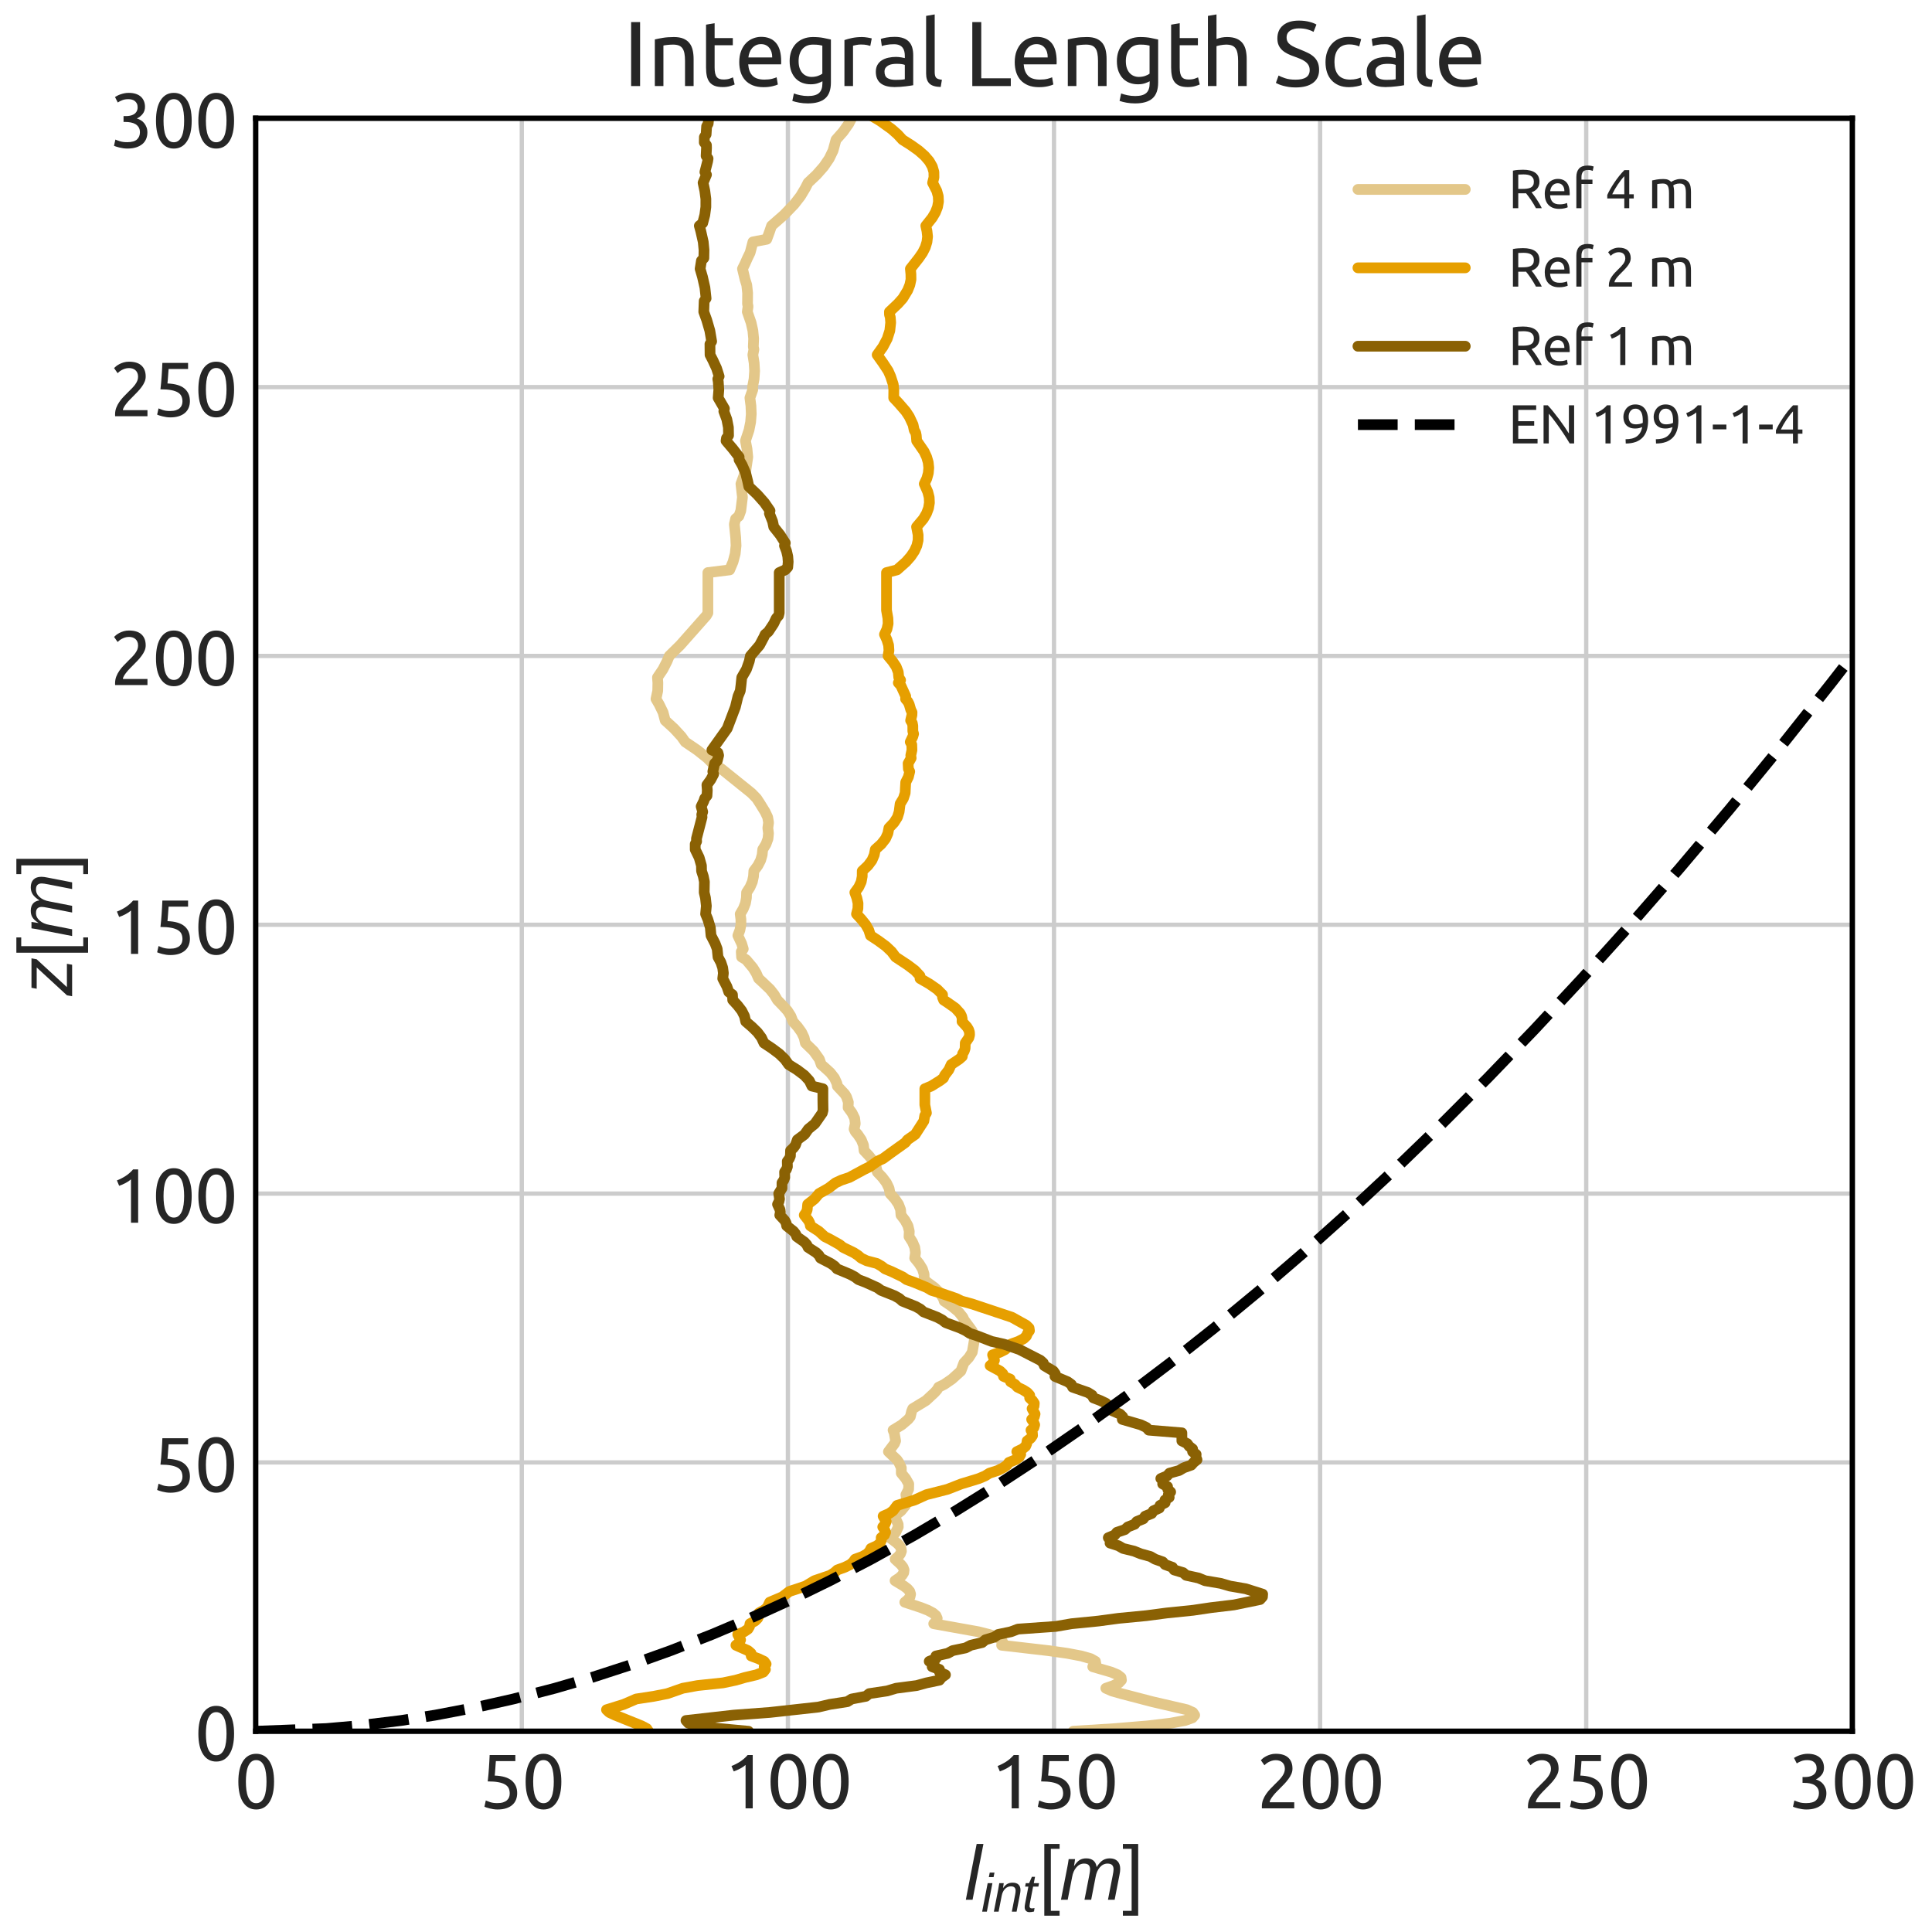 <?xml version="1.0" encoding="utf-8" standalone="no"?>
<!DOCTYPE svg PUBLIC "-//W3C//DTD SVG 1.1//EN"
  "http://www.w3.org/Graphics/SVG/1.1/DTD/svg11.dtd">
<svg xmlns:xlink="http://www.w3.org/1999/xlink" width="360pt" height="360pt" viewBox="0 0 360 360" xmlns="http://www.w3.org/2000/svg" version="1.1">
 <defs>
  <style type="text/css">*{stroke-linejoin: round; stroke-linecap: butt}</style>
 </defs>
 <g id="figure_1">
  <g id="patch_1">
   <path d="M 0 360 
L 360 360 
L 360 0 
L 0 0 
z
" style="fill: #ffffff"/>
  </g>
  <g id="axes_1">
   <g id="patch_2">
    <path d="M 47.644 322.594 
L 345.154 322.594 
L 345.154 22.036 
L 47.644 22.036 
z
" style="fill: #ffffff"/>
   </g>
   <g id="matplotlib.axis_1">
    <g id="xtick_1">
     <g id="line2d_1">
      <path d="M 47.644 322.594 
L 47.644 22.036 
" clip-path="url(#pbff83f469e)" style="fill: none; stroke: #cccccc; stroke-width: 0.8; stroke-linecap: round"/>
     </g>
     <g id="line2d_2"/>
     <g id="text_1">
      <!-- 0 -->
      <g style="fill: #262626" transform="translate(43.696 336.957) scale(0.14 -0.14)">
       <defs>
        <path id="Ubuntu-30" d="M 320 2221 
Q 320 3334 713 3936 
Q 1107 4538 1805 4538 
Q 2502 4538 2896 3936 
Q 3290 3334 3290 2221 
Q 3290 1107 2896 505 
Q 2502 -96 1805 -96 
Q 1107 -96 713 505 
Q 320 1107 320 2221 
z
M 2662 2221 
Q 2662 2586 2620 2912 
Q 2579 3238 2480 3481 
Q 2381 3725 2214 3869 
Q 2048 4013 1805 4013 
Q 1562 4013 1395 3869 
Q 1229 3725 1129 3481 
Q 1030 3238 988 2912 
Q 947 2586 947 2221 
Q 947 1856 988 1529 
Q 1030 1203 1129 960 
Q 1229 717 1395 573 
Q 1562 429 1805 429 
Q 2048 429 2214 573 
Q 2381 717 2480 960 
Q 2579 1203 2620 1529 
Q 2662 1856 2662 2221 
z
" transform="scale(0.016)"/>
       </defs>
       <use xlink:href="#Ubuntu-30"/>
      </g>
     </g>
    </g>
    <g id="xtick_2">
     <g id="line2d_3">
      <path d="M 97.229 322.594 
L 97.229 22.036 
" clip-path="url(#pbff83f469e)" style="fill: none; stroke: #cccccc; stroke-width: 0.8; stroke-linecap: round"/>
     </g>
     <g id="line2d_4"/>
     <g id="text_2">
      <!-- 50 -->
      <g style="fill: #262626" transform="translate(89.332 336.957) scale(0.14 -0.14)">
       <defs>
        <path id="Ubuntu-35" d="M 1274 2726 
Q 2240 2688 2691 2304 
Q 3142 1920 3142 1261 
Q 3142 966 3043 716 
Q 2944 467 2742 288 
Q 2541 109 2233 6 
Q 1926 -96 1504 -96 
Q 1338 -96 1165 -70 
Q 992 -45 845 -6 
Q 698 32 582 70 
Q 467 109 416 134 
L 531 653 
Q 640 602 886 518 
Q 1133 435 1491 435 
Q 1779 435 1974 499 
Q 2170 563 2291 672 
Q 2413 781 2467 925 
Q 2522 1069 2522 1229 
Q 2522 1472 2438 1661 
Q 2355 1850 2144 1978 
Q 1933 2106 1581 2173 
Q 1229 2240 691 2240 
Q 730 2554 752 2829 
Q 774 3104 793 3366 
Q 813 3629 825 3888 
Q 838 4147 851 4435 
L 2989 4435 
L 2989 3930 
L 1370 3930 
Q 1363 3834 1350 3670 
Q 1338 3507 1325 3331 
Q 1312 3155 1299 2988 
Q 1286 2822 1274 2726 
z
" transform="scale(0.016)"/>
       </defs>
       <use xlink:href="#Ubuntu-35"/>
       <use xlink:href="#Ubuntu-30" transform="translate(56.4 0)"/>
      </g>
     </g>
    </g>
    <g id="xtick_3">
     <g id="line2d_5">
      <path d="M 146.814 322.594 
L 146.814 22.036 
" clip-path="url(#pbff83f469e)" style="fill: none; stroke: #cccccc; stroke-width: 0.8; stroke-linecap: round"/>
     </g>
     <g id="line2d_6"/>
     <g id="text_3">
      <!-- 100 -->
      <g style="fill: #262626" transform="translate(134.969 336.957) scale(0.14 -0.14)">
       <defs>
        <path id="Ubuntu-31" d="M 595 3520 
Q 960 3661 1305 3881 
Q 1651 4102 1939 4435 
L 2362 4435 
L 2362 0 
L 1766 0 
L 1766 3610 
Q 1690 3539 1578 3462 
Q 1466 3386 1334 3315 
Q 1203 3245 1059 3181 
Q 915 3117 781 3072 
L 595 3520 
z
" transform="scale(0.016)"/>
       </defs>
       <use xlink:href="#Ubuntu-31"/>
       <use xlink:href="#Ubuntu-30" transform="translate(56.4 0)"/>
       <use xlink:href="#Ubuntu-30" transform="translate(112.8 0)"/>
      </g>
     </g>
    </g>
    <g id="xtick_4">
     <g id="line2d_7">
      <path d="M 196.399 322.594 
L 196.399 22.036 
" clip-path="url(#pbff83f469e)" style="fill: none; stroke: #cccccc; stroke-width: 0.8; stroke-linecap: round"/>
     </g>
     <g id="line2d_8"/>
     <g id="text_4">
      <!-- 150 -->
      <g style="fill: #262626" transform="translate(184.554 336.957) scale(0.14 -0.14)">
       <use xlink:href="#Ubuntu-31"/>
       <use xlink:href="#Ubuntu-35" transform="translate(56.4 0)"/>
       <use xlink:href="#Ubuntu-30" transform="translate(112.8 0)"/>
      </g>
     </g>
    </g>
    <g id="xtick_5">
     <g id="line2d_9">
      <path d="M 245.984 322.594 
L 245.984 22.036 
" clip-path="url(#pbff83f469e)" style="fill: none; stroke: #cccccc; stroke-width: 0.8; stroke-linecap: round"/>
     </g>
     <g id="line2d_10"/>
     <g id="text_5">
      <!-- 200 -->
      <g style="fill: #262626" transform="translate(234.139 336.957) scale(0.14 -0.14)">
       <defs>
        <path id="Ubuntu-32" d="M 2989 3302 
Q 2989 3072 2896 2857 
Q 2803 2643 2649 2435 
Q 2496 2227 2304 2025 
Q 2112 1824 1920 1632 
Q 1811 1523 1667 1376 
Q 1523 1229 1395 1069 
Q 1267 909 1180 761 
Q 1094 614 1094 506 
L 3136 506 
L 3136 0 
L 448 0 
Q 442 38 442 76 
Q 442 115 442 147 
Q 442 448 541 707 
Q 640 966 800 1196 
Q 960 1427 1158 1632 
Q 1357 1837 1549 2029 
Q 1709 2182 1853 2332 
Q 1997 2483 2109 2633 
Q 2221 2784 2288 2944 
Q 2355 3104 2355 3283 
Q 2355 3475 2294 3609 
Q 2234 3744 2131 3833 
Q 2029 3923 1891 3964 
Q 1754 4006 1600 4006 
Q 1414 4006 1260 3955 
Q 1107 3904 985 3837 
Q 864 3770 781 3696 
Q 698 3622 653 3584 
L 358 4006 
Q 416 4070 531 4163 
Q 646 4256 806 4339 
Q 966 4422 1164 4480 
Q 1363 4538 1594 4538 
Q 2291 4538 2640 4214 
Q 2989 3891 2989 3302 
z
" transform="scale(0.016)"/>
       </defs>
       <use xlink:href="#Ubuntu-32"/>
       <use xlink:href="#Ubuntu-30" transform="translate(56.4 0)"/>
       <use xlink:href="#Ubuntu-30" transform="translate(112.8 0)"/>
      </g>
     </g>
    </g>
    <g id="xtick_6">
     <g id="line2d_11">
      <path d="M 295.569 322.594 
L 295.569 22.036 
" clip-path="url(#pbff83f469e)" style="fill: none; stroke: #cccccc; stroke-width: 0.8; stroke-linecap: round"/>
     </g>
     <g id="line2d_12"/>
     <g id="text_6">
      <!-- 250 -->
      <g style="fill: #262626" transform="translate(283.724 336.957) scale(0.14 -0.14)">
       <use xlink:href="#Ubuntu-32"/>
       <use xlink:href="#Ubuntu-35" transform="translate(56.4 0)"/>
       <use xlink:href="#Ubuntu-30" transform="translate(112.8 0)"/>
      </g>
     </g>
    </g>
    <g id="xtick_7">
     <g id="line2d_13">
      <path d="M 345.154 322.594 
L 345.154 22.036 
" clip-path="url(#pbff83f469e)" style="fill: none; stroke: #cccccc; stroke-width: 0.8; stroke-linecap: round"/>
     </g>
     <g id="line2d_14"/>
     <g id="text_7">
      <!-- 300 -->
      <g style="fill: #262626" transform="translate(333.309 336.957) scale(0.14 -0.14)">
       <defs>
        <path id="Ubuntu-33" d="M 1446 435 
Q 2016 435 2262 659 
Q 2509 883 2509 1261 
Q 2509 1504 2406 1670 
Q 2304 1837 2137 1936 
Q 1971 2035 1750 2076 
Q 1530 2118 1299 2118 
L 1146 2118 
L 1146 2605 
L 1357 2605 
Q 1517 2605 1686 2637 
Q 1856 2669 1997 2752 
Q 2138 2835 2227 2979 
Q 2317 3123 2317 3341 
Q 2317 3520 2253 3648 
Q 2189 3776 2083 3859 
Q 1978 3942 1840 3977 
Q 1702 4013 1549 4013 
Q 1242 4013 1027 3923 
Q 813 3834 666 3738 
L 435 4192 
Q 512 4243 630 4304 
Q 749 4365 896 4416 
Q 1043 4467 1212 4502 
Q 1382 4538 1568 4538 
Q 1920 4538 2176 4451 
Q 2432 4365 2598 4208 
Q 2765 4051 2848 3836 
Q 2931 3622 2931 3373 
Q 2931 3027 2732 2780 
Q 2534 2534 2253 2406 
Q 2426 2355 2586 2259 
Q 2746 2163 2864 2016 
Q 2982 1869 3056 1677 
Q 3130 1485 3130 1248 
Q 3130 960 3030 713 
Q 2931 467 2723 288 
Q 2515 109 2201 6 
Q 1888 -96 1459 -96 
Q 1293 -96 1117 -70 
Q 941 -45 787 -6 
Q 634 32 518 70 
Q 403 109 352 134 
L 467 653 
Q 576 602 829 518 
Q 1082 435 1446 435 
z
" transform="scale(0.016)"/>
       </defs>
       <use xlink:href="#Ubuntu-33"/>
       <use xlink:href="#Ubuntu-30" transform="translate(56.4 0)"/>
       <use xlink:href="#Ubuntu-30" transform="translate(112.8 0)"/>
      </g>
     </g>
    </g>
    <g id="text_8">
     <!-- $ l_{int} [m]$ -->
     <g style="fill: #262626" transform="translate(179.739 354.06) scale(0.14 -0.14)">
      <defs>
       <path id="LiberationSans-Italic-6c" d="M 103 0 
L 1003 4638 
L 1566 4638 
L 663 0 
L 103 0 
z
" transform="scale(0.016)"/>
       <path id="LiberationSans-Italic-69" d="M 897 4100 
L 1003 4638 
L 1566 4638 
L 1459 4100 
L 897 4100 
z
M 103 0 
L 759 3381 
L 1322 3381 
L 663 0 
L 103 0 
z
" transform="scale(0.016)"/>
       <path id="LiberationSans-Italic-6e" d="M 2241 0 
L 2634 2016 
Q 2691 2291 2691 2484 
Q 2691 3006 2131 3006 
Q 1738 3006 1438 2706 
Q 1138 2406 1038 1894 
L 669 0 
L 106 0 
L 625 2659 
Q 688 2956 747 3381 
L 1278 3381 
Q 1278 3347 1245 3139 
Q 1213 2931 1191 2803 
L 1200 2803 
Q 1459 3163 1720 3302 
Q 1981 3441 2341 3441 
Q 2803 3441 3036 3212 
Q 3269 2984 3269 2553 
Q 3269 2353 3203 2041 
L 2806 0 
L 2241 0 
z
" transform="scale(0.016)"/>
       <path id="LiberationSans-Italic-74" d="M 859 -63 
Q 594 -63 442 96 
Q 291 256 291 519 
Q 291 691 338 925 
L 731 2972 
L 341 2972 
L 422 3381 
L 819 3381 
L 1147 4138 
L 1522 4138 
L 1375 3381 
L 2000 3381 
L 1919 2972 
L 1294 2972 
L 903 956 
Q 866 769 866 659 
Q 866 384 1147 384 
Q 1278 384 1459 428 
L 1400 13 
Q 1091 -63 859 -63 
z
" transform="scale(0.016)"/>
       <path id="LiberationSans-5b" d="M 456 -1328 
L 456 4638 
L 1728 4638 
L 1728 4234 
L 1000 4234 
L 1000 -925 
L 1728 -925 
L 1728 -1328 
L 456 -1328 
z
" transform="scale(0.016)"/>
       <path id="LiberationSans-Italic-6d" d="M 2063 0 
L 2450 1981 
Q 2528 2372 2528 2525 
Q 2528 2759 2409 2882 
Q 2291 3006 2022 3006 
Q 1659 3006 1389 2697 
Q 1119 2388 1034 1888 
L 666 0 
L 106 0 
L 625 2659 
Q 688 2956 747 3381 
L 1278 3381 
Q 1278 3347 1245 3139 
Q 1213 2931 1191 2803 
L 1200 2803 
Q 1428 3159 1658 3300 
Q 1888 3441 2206 3441 
Q 2584 3441 2806 3255 
Q 3028 3069 3072 2716 
Q 3331 3122 3582 3281 
Q 3834 3441 4159 3441 
Q 4581 3441 4807 3212 
Q 5034 2984 5034 2553 
Q 5034 2353 4969 2041 
L 4572 0 
L 4016 0 
L 4403 1981 
Q 4481 2372 4481 2525 
Q 4481 2759 4362 2882 
Q 4244 3006 3975 3006 
Q 3613 3006 3344 2701 
Q 3075 2397 2988 1897 
L 2619 0 
L 2063 0 
z
" transform="scale(0.016)"/>
       <path id="LiberationSans-5d" d="M 50 -1328 
L 50 -925 
L 778 -925 
L 778 4234 
L 50 4234 
L 50 4638 
L 1322 4638 
L 1322 -1328 
L 50 -1328 
z
" transform="scale(0.016)"/>
      </defs>
      <use xlink:href="#LiberationSans-Italic-6c" transform="translate(0 0.531)"/>
      <use xlink:href="#LiberationSans-Italic-69" transform="translate(22.217 -15.317) scale(0.7)"/>
      <use xlink:href="#LiberationSans-Italic-6e" transform="translate(37.769 -15.317) scale(0.7)"/>
      <use xlink:href="#LiberationSans-Italic-74" transform="translate(76.699 -15.317) scale(0.7)"/>
      <use xlink:href="#LiberationSans-5b" transform="translate(98.789 0.531)"/>
      <use xlink:href="#LiberationSans-Italic-6d" transform="translate(126.572 0.531)"/>
      <use xlink:href="#LiberationSans-5d" transform="translate(209.873 0.531)"/>
     </g>
    </g>
   </g>
   <g id="matplotlib.axis_2">
    <g id="ytick_1">
     <g id="line2d_15">
      <path d="M 47.644 322.594 
L 345.154 322.594 
" clip-path="url(#pbff83f469e)" style="fill: none; stroke: #cccccc; stroke-width: 0.8; stroke-linecap: round"/>
     </g>
     <g id="line2d_16"/>
     <g id="text_9">
      <!-- 0 -->
      <g style="fill: #262626" transform="translate(36.247 328.025) scale(0.14 -0.14)">
       <use xlink:href="#Ubuntu-30"/>
      </g>
     </g>
    </g>
    <g id="ytick_2">
     <g id="line2d_17">
      <path d="M 47.644 272.501 
L 345.154 272.501 
" clip-path="url(#pbff83f469e)" style="fill: none; stroke: #cccccc; stroke-width: 0.8; stroke-linecap: round"/>
     </g>
     <g id="line2d_18"/>
     <g id="text_10">
      <!-- 50 -->
      <g style="fill: #262626" transform="translate(28.35 277.932) scale(0.14 -0.14)">
       <use xlink:href="#Ubuntu-35"/>
       <use xlink:href="#Ubuntu-30" transform="translate(56.4 0)"/>
      </g>
     </g>
    </g>
    <g id="ytick_3">
     <g id="line2d_19">
      <path d="M 47.644 222.408 
L 345.154 222.408 
" clip-path="url(#pbff83f469e)" style="fill: none; stroke: #cccccc; stroke-width: 0.8; stroke-linecap: round"/>
     </g>
     <g id="line2d_20"/>
     <g id="text_11">
      <!-- 100 -->
      <g style="fill: #262626" transform="translate(20.453 227.839) scale(0.14 -0.14)">
       <use xlink:href="#Ubuntu-31"/>
       <use xlink:href="#Ubuntu-30" transform="translate(56.4 0)"/>
       <use xlink:href="#Ubuntu-30" transform="translate(112.8 0)"/>
      </g>
     </g>
    </g>
    <g id="ytick_4">
     <g id="line2d_21">
      <path d="M 47.644 172.315 
L 345.154 172.315 
" clip-path="url(#pbff83f469e)" style="fill: none; stroke: #cccccc; stroke-width: 0.8; stroke-linecap: round"/>
     </g>
     <g id="line2d_22"/>
     <g id="text_12">
      <!-- 150 -->
      <g style="fill: #262626" transform="translate(20.453 177.746) scale(0.14 -0.14)">
       <use xlink:href="#Ubuntu-31"/>
       <use xlink:href="#Ubuntu-35" transform="translate(56.4 0)"/>
       <use xlink:href="#Ubuntu-30" transform="translate(112.8 0)"/>
      </g>
     </g>
    </g>
    <g id="ytick_5">
     <g id="line2d_23">
      <path d="M 47.644 122.222 
L 345.154 122.222 
" clip-path="url(#pbff83f469e)" style="fill: none; stroke: #cccccc; stroke-width: 0.8; stroke-linecap: round"/>
     </g>
     <g id="line2d_24"/>
     <g id="text_13">
      <!-- 200 -->
      <g style="fill: #262626" transform="translate(20.453 127.653) scale(0.14 -0.14)">
       <use xlink:href="#Ubuntu-32"/>
       <use xlink:href="#Ubuntu-30" transform="translate(56.4 0)"/>
       <use xlink:href="#Ubuntu-30" transform="translate(112.8 0)"/>
      </g>
     </g>
    </g>
    <g id="ytick_6">
     <g id="line2d_25">
      <path d="M 47.644 72.129 
L 345.154 72.129 
" clip-path="url(#pbff83f469e)" style="fill: none; stroke: #cccccc; stroke-width: 0.8; stroke-linecap: round"/>
     </g>
     <g id="line2d_26"/>
     <g id="text_14">
      <!-- 250 -->
      <g style="fill: #262626" transform="translate(20.453 77.56) scale(0.14 -0.14)">
       <use xlink:href="#Ubuntu-32"/>
       <use xlink:href="#Ubuntu-35" transform="translate(56.4 0)"/>
       <use xlink:href="#Ubuntu-30" transform="translate(112.8 0)"/>
      </g>
     </g>
    </g>
    <g id="ytick_7">
     <g id="line2d_27">
      <path d="M 47.644 22.036 
L 345.154 22.036 
" clip-path="url(#pbff83f469e)" style="fill: none; stroke: #cccccc; stroke-width: 0.8; stroke-linecap: round"/>
     </g>
     <g id="line2d_28"/>
     <g id="text_15">
      <!-- 300 -->
      <g style="fill: #262626" transform="translate(20.453 27.468) scale(0.14 -0.14)">
       <use xlink:href="#Ubuntu-33"/>
       <use xlink:href="#Ubuntu-30" transform="translate(56.4 0)"/>
       <use xlink:href="#Ubuntu-30" transform="translate(112.8 0)"/>
      </g>
     </g>
    </g>
    <g id="text_16">
     <!-- $ z [m] $ -->
     <g style="fill: #262626" transform="translate(13.513 185.545) rotate(-90) scale(0.14 -0.14)">
      <defs>
       <path id="LiberationSans-Italic-7a" d="M -38 0 
L 34 428 
L 2353 2947 
L 584 2947 
L 663 3381 
L 3113 3381 
L 3038 2953 
L 719 434 
L 2659 434 
L 2581 0 
L -38 0 
z
" transform="scale(0.016)"/>
      </defs>
      <use xlink:href="#LiberationSans-Italic-7a" transform="translate(0 0.531)"/>
      <use xlink:href="#LiberationSans-5b" transform="translate(50 0.531)"/>
      <use xlink:href="#LiberationSans-Italic-6d" transform="translate(77.783 0.531)"/>
      <use xlink:href="#LiberationSans-5d" transform="translate(161.084 0.531)"/>
     </g>
    </g>
   </g>
   <g id="line2d_29">
    <path d="M 199.975 322.594 
L 207.885 322.093 
L 213.891 321.592 
L 218.106 321.091 
L 220.808 320.59 
L 222.19 320.089 
L 222.611 319.588 
L 222.271 319.087 
L 221.173 318.586 
L 214.687 317.083 
L 208.928 315.581 
L 207.181 315.08 
L 206.055 314.579 
L 207.496 314.078 
L 208.488 313.577 
L 208.962 313.076 
L 208.891 312.575 
L 208.26 312.074 
L 207.067 311.573 
L 203.62 310.571 
L 204.208 310.07 
L 204.116 309.569 
L 203.231 309.068 
L 201.487 308.567 
L 198.843 308.067 
L 195.295 307.566 
L 186.641 306.564 
L 186.879 306.063 
L 186.59 305.562 
L 185.742 305.061 
L 184.321 304.56 
L 182.331 304.059 
L 176.765 303.057 
L 173.987 302.556 
L 174.492 302.055 
L 174.635 301.554 
L 174.418 301.054 
L 173.839 300.553 
L 172.905 300.052 
L 171.631 299.551 
L 168.596 298.549 
L 169.2 298.048 
L 169.567 297.547 
L 169.675 297.046 
L 169.524 296.545 
L 169.098 296.044 
L 168.444 295.543 
L 166.781 294.541 
L 167.544 294.041 
L 168.093 293.54 
L 168.399 293.039 
L 168.461 292.538 
L 168.278 292.037 
L 167.88 291.536 
L 166.791 290.534 
L 167.392 290.033 
L 167.788 289.532 
L 167.97 289.031 
L 167.893 288.53 
L 167.643 288.029 
L 167.132 287.528 
L 165.811 286.527 
L 166.456 286.026 
L 166.901 285.525 
L 167.38 284.523 
L 167.357 284.022 
L 166.907 283.02 
L 166.634 282.519 
L 167.906 281.517 
L 168.726 280.515 
L 168.939 279.514 
L 168.803 278.512 
L 169.308 277.51 
L 169.33 276.508 
L 168.762 275.506 
L 167.941 274.504 
L 167.946 273.502 
L 167.483 272.501 
L 167.136 272 
L 165.548 270.497 
L 166.681 268.994 
L 166.881 268.493 
L 166.627 266.99 
L 166.413 266.489 
L 168.045 265.488 
L 169.218 264.486 
L 169.624 263.985 
L 169.864 262.983 
L 170.071 262.482 
L 172.542 260.979 
L 174.156 259.476 
L 174.604 258.976 
L 174.898 258.475 
L 175.929 257.974 
L 177.389 256.972 
L 179.05 255.469 
L 179.61 253.966 
L 180.538 252.964 
L 181.165 251.962 
L 181.429 250.46 
L 181.591 249.458 
L 181.359 248.456 
L 181.126 247.955 
L 179.647 245.951 
L 179.419 245.45 
L 178.608 244.449 
L 177.403 243.447 
L 175.933 242.445 
L 175.783 241.944 
L 175.15 240.942 
L 174.14 239.94 
L 172.786 238.938 
L 172.199 238.437 
L 172.19 237.436 
L 171.877 236.434 
L 171.257 235.432 
L 170.442 234.43 
L 170.587 233.428 
L 170.452 232.426 
L 170.024 231.424 
L 169.381 230.423 
L 169.43 229.421 
L 169.188 228.419 
L 168.652 227.417 
L 167.885 226.415 
L 167.81 225.413 
L 167.431 224.411 
L 166.756 223.41 
L 165.854 222.408 
L 165.658 221.406 
L 165.178 220.404 
L 164.427 219.402 
L 163.477 218.4 
L 163.236 217.398 
L 162.727 216.397 
L 161.945 215.395 
L 161.007 214.393 
L 160.896 213.391 
L 160.496 212.389 
L 159.822 211.387 
L 159.383 210.886 
L 159.15 210.385 
L 159.366 209.384 
L 159.255 208.382 
L 158.767 207.38 
L 158.034 206.378 
L 158.075 205.376 
L 157.726 204.374 
L 157.427 203.873 
L 156.026 202.371 
L 155.945 201.87 
L 155.49 200.868 
L 154.706 199.866 
L 153.608 198.864 
L 153.02 198.363 
L 152.679 197.361 
L 151.608 195.858 
L 150.066 194.356 
L 149.838 193.354 
L 149.361 192.352 
L 148.642 191.35 
L 147.754 190.348 
L 147.373 189.346 
L 146.737 188.344 
L 145.823 187.343 
L 144.852 186.341 
L 144.272 185.339 
L 143.482 184.337 
L 141.901 182.834 
L 141.348 182.333 
L 140.909 181.331 
L 140.289 180.33 
L 139.025 178.827 
L 138.186 178.326 
L 138.124 177.324 
L 138.495 176.823 
L 138.195 175.821 
L 137.491 174.318 
L 137.87 173.317 
L 138.062 172.315 
L 138.058 171.313 
L 137.927 170.311 
L 138.513 169.309 
L 138.903 168.307 
L 139.083 167.305 
L 139.116 166.304 
L 139.758 165.302 
L 140.192 164.3 
L 140.405 163.298 
L 140.468 162.296 
L 141.214 161.294 
L 141.734 160.292 
L 142.017 159.291 
L 142.12 158.289 
L 142.737 157.287 
L 143.101 156.285 
L 143.199 155.283 
L 143.073 154.281 
L 143.211 153.279 
L 143.043 152.278 
L 142.57 151.276 
L 141.645 149.773 
L 140.991 148.771 
L 140.014 147.769 
L 134.411 143.261 
L 132.784 142.259 
L 131.791 141.257 
L 129.9 139.754 
L 127.683 138.252 
L 126.977 137.25 
L 125.593 135.747 
L 123.95 134.244 
L 123.551 132.741 
L 122.818 131.239 
L 122.234 130.237 
L 122.555 128.734 
L 122.583 127.231 
L 122.51 126.229 
L 123.528 124.726 
L 124.291 123.224 
L 124.708 122.222 
L 126.746 120.218 
L 131.624 114.708 
L 131.904 114.207 
L 131.904 106.693 
L 135.958 106.192 
L 136.595 104.689 
L 136.992 103.186 
L 137.154 101.684 
L 137.086 100.181 
L 136.835 97.676 
L 137.066 96.674 
L 137.673 96.173 
L 138.035 95.172 
L 138.345 92.667 
L 138.063 90.162 
L 138.974 87.658 
L 139.339 85.153 
L 139.192 83.65 
L 138.903 82.147 
L 139.57 80.144 
L 139.868 78.641 
L 139.986 77.138 
L 139.925 75.635 
L 139.736 74.133 
L 140.263 72.63 
L 140.221 72.129 
L 140.51 70.626 
L 140.612 69.123 
L 140.523 67.621 
L 140.284 66.118 
L 140.475 65.116 
L 140.371 64.615 
L 140.43 63.112 
L 140.288 61.609 
L 139.949 60.107 
L 139.251 58.103 
L 139.389 57.101 
L 139.29 56.6 
L 139.309 54.596 
L 139.147 53.094 
L 138.832 52.092 
L 138.351 50.088 
L 138.843 49.086 
L 139.285 48.084 
L 139.774 47.082 
L 140.298 45.079 
L 142.875 44.578 
L 143.428 43.075 
L 143.767 42.073 
L 146.057 40.069 
L 147.987 38.066 
L 149.156 36.563 
L 150.06 35.06 
L 150.567 34.058 
L 152.157 32.556 
L 153.479 31.053 
L 154.51 29.55 
L 155.234 28.047 
L 155.641 26.544 
L 155.777 26.043 
L 157.103 24.541 
L 158.161 23.038 
L 158.935 21.535 
L 159.417 20.032 
L 159.698 18.029 
L 161.296 16.526 
L 162.621 15.023 
L 163.65 13.52 
L 164.369 12.017 
L 164.77 10.515 
L 164.925 10.014 
L 166.608 8.511 
L 167.886 7.008 
L 168.496 6.006 
L 168.905 5.004 
L 169.108 4.003 
L 169.104 3.001 
L 164.448 2.5 
L 164.705 1.999 
L 166.169 -0.005 
L 166.517 -1 
L 166.517 -1 
" clip-path="url(#pbff83f469e)" style="fill: none; stroke: #e3c789; stroke-width: 2; stroke-linecap: round"/>
   </g>
   <g id="line2d_30">
    <path d="M 120.838 322.594 
L 120.506 322.093 
L 119.556 321.592 
L 114.609 319.588 
L 113.536 319.087 
L 113.013 318.586 
L 116.228 317.584 
L 118.54 316.582 
L 121.817 316.081 
L 124.346 315.581 
L 127.228 314.579 
L 129.978 314.078 
L 134.718 313.577 
L 137.088 313.076 
L 138.81 312.575 
L 140.95 312.074 
L 142.234 311.573 
L 142.622 311.072 
L 142.396 310.571 
L 142.754 310.07 
L 142.389 309.569 
L 141.325 309.068 
L 139.979 308.567 
L 139.956 308.067 
L 139.382 307.566 
L 137.129 306.564 
L 137.779 306.063 
L 137.996 305.562 
L 137.471 304.56 
L 138.635 304.059 
L 139.378 303.558 
L 139.669 303.057 
L 139.75 302.556 
L 140.678 302.055 
L 141.183 301.554 
L 141.419 301.054 
L 141.412 300.553 
L 142.318 300.052 
L 142.948 299.551 
L 143.42 298.549 
L 145.775 297.547 
L 147.083 296.545 
L 150.092 295.543 
L 151.746 294.541 
L 154.676 293.54 
L 155.466 293.039 
L 156.018 292.538 
L 157.4 292.037 
L 158.425 291.536 
L 158.988 291.035 
L 159.333 290.534 
L 160.707 290.033 
L 161.584 289.532 
L 162.042 289.031 
L 162.286 288.53 
L 163.403 288.029 
L 164.013 287.528 
L 164.217 287.028 
L 164.198 286.527 
L 164.8 286.026 
L 165.014 285.525 
L 164.829 285.024 
L 164.488 284.523 
L 164.917 284.022 
L 165.131 283.521 
L 164.559 282.519 
L 165.696 282.018 
L 166.404 281.517 
L 167.157 280.515 
L 170.407 279.514 
L 172.627 278.512 
L 176.546 277.51 
L 179.117 276.508 
L 182.397 275.506 
L 183.57 275.005 
L 184.366 274.504 
L 185.921 274.003 
L 186.92 273.502 
L 187.636 273.002 
L 187.994 272.501 
L 189.227 272 
L 189.916 271.499 
L 190.197 270.998 
L 189.465 270.497 
L 190.502 269.996 
L 191.106 269.495 
L 191.321 268.994 
L 191.39 268.493 
L 192.053 267.992 
L 192.397 267.491 
L 192.366 266.99 
L 192.112 266.489 
L 192.657 265.989 
L 192.8 265.488 
L 192.584 264.987 
L 192.236 264.486 
L 192.733 263.985 
L 192.869 263.484 
L 192.317 262.482 
L 192.681 261.981 
L 192.727 261.48 
L 192.395 260.979 
L 191.863 260.478 
L 191.868 259.977 
L 191.422 259.476 
L 190.633 258.976 
L 189.597 258.475 
L 189.146 257.974 
L 188.305 257.473 
L 188.23 256.972 
L 186.992 256.471 
L 186.866 255.97 
L 186.349 255.469 
L 184.497 254.467 
L 185.085 253.966 
L 185.302 253.465 
L 184.958 252.463 
L 186.329 251.962 
L 187.312 251.462 
L 188.339 250.46 
L 189.751 249.959 
L 190.726 249.458 
L 191.258 248.957 
L 191.458 248.456 
L 191.823 247.955 
L 191.752 247.454 
L 191.248 246.953 
L 188.548 245.45 
L 181.029 242.946 
L 179.191 242.445 
L 178.156 241.944 
L 175.235 240.942 
L 173.577 240.441 
L 172.744 239.94 
L 170.322 238.938 
L 168.922 238.437 
L 168.212 237.936 
L 166.127 236.935 
L 164.911 236.434 
L 164.264 235.933 
L 163.402 235.432 
L 161.508 234.931 
L 160.462 234.43 
L 159.88 233.929 
L 159.115 233.428 
L 157.07 232.426 
L 156.454 231.925 
L 154.67 230.923 
L 153.667 230.423 
L 152.57 229.421 
L 151.002 228.419 
L 150.901 227.918 
L 150.644 227.417 
L 149.861 226.415 
L 150.22 225.914 
L 150.408 225.413 
L 150.498 224.411 
L 151.773 223.41 
L 152.615 222.408 
L 154.385 221.406 
L 155.695 220.404 
L 156.762 219.903 
L 158.262 219.402 
L 161.048 217.899 
L 162.075 217.398 
L 163.469 216.397 
L 164.546 215.896 
L 165.91 214.894 
L 168.712 212.89 
L 169.095 212.389 
L 170.536 211.387 
L 172.148 208.883 
L 172.318 207.881 
L 172.626 207.38 
L 172.331 205.877 
L 172.331 202.871 
L 173.535 202.371 
L 175.151 201.369 
L 175.809 200.868 
L 176.017 200.367 
L 176.789 199.365 
L 177.243 198.363 
L 178.741 197.361 
L 179.305 196.86 
L 179.37 196.359 
L 179.669 195.858 
L 179.834 195.357 
L 179.859 194.356 
L 180.537 193.354 
L 180.664 192.853 
L 180.646 192.352 
L 180.484 191.851 
L 180.177 191.35 
L 179.26 190.348 
L 179.287 189.847 
L 179.176 189.346 
L 178.926 188.845 
L 178.022 187.844 
L 176.596 186.842 
L 175.829 186.341 
L 175.627 185.84 
L 175.627 185.339 
L 174.627 184.337 
L 173.179 183.335 
L 171.44 182.333 
L 171.42 181.832 
L 170.485 180.831 
L 169.161 179.829 
L 166.884 178.326 
L 166.138 177.324 
L 165.078 176.322 
L 163.717 175.32 
L 162.2 174.318 
L 161.886 173.317 
L 161.325 172.315 
L 160.519 171.313 
L 159.597 170.311 
L 159.859 169.309 
L 159.88 168.307 
L 159.653 167.305 
L 159.29 166.304 
L 160.018 165.302 
L 160.478 164.3 
L 160.659 163.298 
L 160.668 162.296 
L 161.729 161.294 
L 162.48 160.292 
L 162.904 159.291 
L 163.099 158.289 
L 164.213 157.287 
L 165.001 156.285 
L 165.446 155.283 
L 165.638 154.281 
L 166.587 153.279 
L 167.223 152.278 
L 167.538 151.276 
L 167.728 149.773 
L 168.335 148.771 
L 168.663 147.769 
L 168.711 146.767 
L 168.767 145.766 
L 169.268 144.764 
L 169.513 143.762 
L 169.266 143.261 
L 169.214 142.259 
L 169.78 141.257 
L 169.714 140.756 
L 169.928 139.754 
L 169.895 138.752 
L 169.615 138.252 
L 170.088 137.25 
L 170.235 136.749 
L 170.091 136.248 
L 170.088 135.246 
L 169.992 134.745 
L 169.684 134.244 
L 169.924 133.242 
L 169.944 132.741 
L 169.705 132.24 
L 169.415 131.239 
L 169.165 130.738 
L 168.743 130.237 
L 168.768 129.736 
L 167.852 127.732 
L 167.392 127.231 
L 167.808 126.73 
L 167.471 126.229 
L 167.374 125.227 
L 166.988 124.226 
L 166.316 123.224 
L 165.476 122.222 
L 165.644 121.22 
L 165.575 120.218 
L 165.266 119.216 
L 164.814 118.214 
L 165.273 117.213 
L 165.489 116.211 
L 165.449 115.209 
L 165.189 113.706 
L 165.189 106.693 
L 167.139 106.192 
L 168.83 104.689 
L 169.712 103.687 
L 170.385 102.686 
L 170.84 101.684 
L 171.072 100.682 
L 171.08 99.68 
L 170.789 98.177 
L 172.058 96.674 
L 172.646 95.673 
L 173.021 94.671 
L 173.184 93.669 
L 173.136 92.667 
L 172.881 91.665 
L 172.225 90.162 
L 172.698 89.16 
L 172.977 88.159 
L 173.063 87.157 
L 172.958 86.155 
L 172.665 85.153 
L 172.198 84.151 
L 171.165 82.648 
L 170.812 82.147 
L 170.731 81.146 
L 170.63 80.645 
L 170.345 80.144 
L 170.134 79.142 
L 169.43 77.639 
L 168.771 76.637 
L 167.467 75.134 
L 166.529 74.133 
L 166.547 72.63 
L 166.441 71.628 
L 165.95 70.125 
L 165.509 69.123 
L 164.522 67.621 
L 163.448 66.118 
L 164.527 64.615 
L 165.321 63.112 
L 165.805 61.609 
L 165.965 60.107 
L 165.888 59.105 
L 165.74 58.604 
L 165.731 58.103 
L 167.318 56.6 
L 168.215 55.598 
L 169.131 54.095 
L 169.533 53.094 
L 169.748 52.092 
L 169.735 51.09 
L 169.641 50.088 
L 171.218 48.084 
L 171.91 47.082 
L 172.416 46.081 
L 172.725 45.079 
L 172.839 44.077 
L 172.73 43.075 
L 172.514 42.073 
L 173.71 40.57 
L 174.301 39.569 
L 174.693 38.567 
L 174.872 37.565 
L 174.827 36.563 
L 174.549 35.561 
L 173.778 34.058 
L 174.028 33.056 
L 174.016 32.055 
L 173.727 31.053 
L 173.157 30.051 
L 172.302 29.049 
L 171.165 28.047 
L 169.758 27.045 
L 168.174 26.043 
L 167.259 25.042 
L 166.121 24.04 
L 164.019 22.537 
L 161.507 21.034 
L 157.664 19.03 
L 155.691 18.029 
L 154.24 16.526 
L 151.911 14.522 
L 149.225 12.518 
L 145.628 10.014 
L 145.036 8.511 
L 144.234 7.008 
L 142.861 5.004 
L 141.18 3.001 
L 140.332 1.999 
L 140.518 0.496 
L 140.501 -1 
L 140.501 -1 
" clip-path="url(#pbff83f469e)" style="fill: none; stroke: #e69f00; stroke-width: 2; stroke-linecap: round"/>
   </g>
   <g id="line2d_31">
    <path d="M 139.468 322.594 
L 134.085 322.093 
L 129.945 321.592 
L 128.284 321.091 
L 127.825 320.59 
L 136.736 319.588 
L 143.449 319.087 
L 152.513 318.085 
L 154.627 317.584 
L 157.89 317.083 
L 158.697 316.582 
L 161.344 316.081 
L 161.972 315.581 
L 165.307 315.08 
L 166.98 314.579 
L 170.817 314.078 
L 172.635 313.577 
L 175.053 313.076 
L 175.448 312.575 
L 176.171 312.074 
L 175.062 311.573 
L 175.058 311.072 
L 173.695 310.571 
L 174.06 310.07 
L 173.149 309.569 
L 174.396 309.068 
L 174.401 308.567 
L 176.607 308.067 
L 177.516 307.566 
L 179.923 307.065 
L 180.902 306.564 
L 183.015 306.063 
L 183.595 305.562 
L 185.259 305.061 
L 185.997 304.56 
L 188.358 304.059 
L 189.693 303.558 
L 196.765 303.057 
L 199.665 302.556 
L 204.692 302.055 
L 208.421 301.554 
L 213.615 301.054 
L 217.415 300.553 
L 222.313 300.052 
L 225.705 299.551 
L 229.927 299.05 
L 234.796 298.048 
L 235.242 297.547 
L 235.277 297.046 
L 232.115 296.044 
L 229.204 295.543 
L 227.483 295.042 
L 224.542 294.541 
L 223.33 294.041 
L 221.024 293.54 
L 220.455 293.039 
L 218.79 292.538 
L 218.467 292.037 
L 217.089 291.536 
L 216.661 291.035 
L 215.239 290.534 
L 214.371 290.033 
L 212.561 289.532 
L 211.313 289.031 
L 209.272 288.53 
L 208.41 288.029 
L 206.84 287.528 
L 207.019 287.028 
L 206.515 286.527 
L 207.717 286.026 
L 208.119 285.525 
L 209.603 285.024 
L 210.15 284.523 
L 211.428 284.022 
L 211.814 283.521 
L 213.031 283.02 
L 213.373 282.519 
L 214.605 282.018 
L 214.909 281.517 
L 216.018 281.016 
L 216.149 280.515 
L 217.106 280.015 
L 217.072 279.514 
L 217.862 279.013 
L 217.701 278.512 
L 218.134 278.011 
L 217.599 277.51 
L 217.554 277.009 
L 216.646 276.508 
L 216.803 276.007 
L 216.301 275.506 
L 217.476 275.005 
L 217.921 274.504 
L 219.724 274.003 
L 220.567 273.502 
L 221.975 273.002 
L 222.424 272.501 
L 223.043 272 
L 222.847 271.499 
L 222.881 270.998 
L 222.222 270.497 
L 222.227 269.996 
L 221.585 269.495 
L 221.221 268.994 
L 220.226 268.493 
L 220.226 266.99 
L 214.065 266.489 
L 213.623 265.989 
L 212.566 265.488 
L 209.125 264.486 
L 209.196 263.985 
L 208.694 263.484 
L 206.361 262.482 
L 206.522 261.981 
L 206.083 261.48 
L 205.046 260.979 
L 203.738 260.478 
L 203.509 259.977 
L 202.718 259.476 
L 199.853 258.475 
L 199.631 257.974 
L 198.948 257.473 
L 196.58 256.471 
L 196.631 255.97 
L 196.273 255.469 
L 194.582 254.467 
L 194.403 253.966 
L 193.848 253.465 
L 189.94 251.462 
L 187.033 250.46 
L 184.797 249.959 
L 182.199 248.957 
L 180.714 248.456 
L 179.95 247.955 
L 178.903 247.454 
L 176.195 246.452 
L 175.576 245.951 
L 174.643 245.45 
L 172.079 244.449 
L 171.52 243.948 
L 170.638 243.447 
L 168.142 242.445 
L 167.576 241.944 
L 166.691 241.443 
L 164.176 240.441 
L 163.482 239.94 
L 161.267 238.938 
L 159.951 238.437 
L 159.298 237.936 
L 158.37 237.436 
L 155.962 236.434 
L 155.53 235.933 
L 154.818 235.432 
L 152.886 234.43 
L 152.624 233.929 
L 152.12 233.428 
L 150.569 232.426 
L 150.336 231.925 
L 149.88 231.424 
L 148.457 230.423 
L 148.26 229.922 
L 147.858 229.421 
L 146.582 228.419 
L 146.495 227.918 
L 146.23 227.417 
L 145.3 226.415 
L 145.406 225.914 
L 145.345 225.413 
L 144.883 224.411 
L 145.144 223.91 
L 145.255 223.41 
L 145.102 222.408 
L 145.712 221.406 
L 145.71 220.404 
L 146.045 219.903 
L 146.223 219.402 
L 146.196 218.4 
L 146.539 217.899 
L 146.72 217.398 
L 146.696 216.397 
L 147.073 215.896 
L 147.28 215.395 
L 147.308 214.393 
L 147.845 213.892 
L 148.213 213.391 
L 148.571 212.389 
L 149.921 211.387 
L 150.62 210.385 
L 151.841 209.384 
L 153.233 207.38 
L 153.36 206.879 
L 153.331 204.875 
L 153.331 202.871 
L 151.284 202.371 
L 150.804 201.369 
L 149.885 200.367 
L 148.552 199.365 
L 146.953 198.363 
L 146.237 197.361 
L 145.2 196.359 
L 143.858 195.357 
L 142.356 194.356 
L 141.892 193.354 
L 141.143 192.352 
L 140.121 191.35 
L 138.952 190.348 
L 138.724 189.346 
L 138.219 188.344 
L 137.449 187.343 
L 136.53 186.341 
L 136.482 185.339 
L 135.794 184.838 
L 135.454 183.836 
L 134.673 182.333 
L 134.791 181.331 
L 134.663 180.33 
L 134.327 179.328 
L 133.788 178.326 
L 133.638 176.823 
L 133.258 175.821 
L 132.487 174.318 
L 132.352 172.816 
L 131.896 171.313 
L 131.481 170.311 
L 131.619 168.808 
L 131.453 167.305 
L 131.219 166.304 
L 131.254 164.3 
L 131.052 163.298 
L 130.725 162.296 
L 130.704 161.294 
L 130.277 159.792 
L 129.544 158.289 
L 129.544 157.287 
L 129.805 156.786 
L 129.771 156.285 
L 130.813 152.278 
L 130.766 151.777 
L 130.937 151.276 
L 130.654 150.274 
L 131.142 149.272 
L 131.307 148.771 
L 131.734 148.27 
L 131.795 147.268 
L 131.721 146.266 
L 132.445 145.265 
L 132.973 144.263 
L 132.827 143.762 
L 133.159 142.259 
L 133.651 141.758 
L 133.905 140.756 
L 133.776 140.255 
L 132.653 139.754 
L 135.505 135.747 
L 137.03 131.739 
L 137.516 129.736 
L 137.935 128.734 
L 138.062 127.732 
L 138.218 126.229 
L 139.087 124.726 
L 139.614 123.224 
L 139.828 122.222 
L 141.54 120.218 
L 142.336 118.715 
L 142.564 118.214 
L 143.169 117.713 
L 144.165 116.211 
L 144.641 115.209 
L 145.077 114.708 
L 145.2 114.207 
L 145.2 106.693 
L 146.312 106.192 
L 146.783 105.691 
L 146.866 104.689 
L 146.791 103.687 
L 146.56 102.686 
L 146.175 101.684 
L 146.328 101.183 
L 145.368 99.68 
L 144.176 98.177 
L 143.966 97.175 
L 143.369 95.673 
L 143.481 95.172 
L 142.447 93.669 
L 141.118 92.166 
L 139.532 90.663 
L 139.319 89.661 
L 138.943 88.159 
L 138.293 86.656 
L 137.713 85.654 
L 137.725 85.153 
L 136.568 83.65 
L 135.293 82.147 
L 135.369 81.647 
L 135.753 81.146 
L 135.727 79.643 
L 135.433 78.14 
L 134.876 76.637 
L 134.983 76.136 
L 133.819 74.133 
L 133.942 72.63 
L 133.839 71.127 
L 133.753 70.626 
L 134.001 70.125 
L 133.52 68.622 
L 132.826 67.12 
L 132.308 66.118 
L 132.288 64.114 
L 132.605 63.613 
L 132.267 61.609 
L 131.683 59.606 
L 131.138 58.103 
L 131.211 56.099 
L 131.57 55.598 
L 131.352 53.595 
L 130.897 51.591 
L 130.458 50.088 
L 130.7 48.585 
L 131.155 48.084 
L 131.182 46.582 
L 131.038 45.079 
L 130.585 43.075 
L 130.311 42.073 
L 130.933 41.572 
L 131.327 40.069 
L 131.526 38.567 
L 131.527 37.064 
L 131.332 35.561 
L 131.01 34.058 
L 131.641 32.556 
L 131.348 32.055 
L 131.859 30.051 
L 131.939 29.55 
L 131.577 29.049 
L 131.649 27.546 
L 131.634 27.045 
L 131.231 26.544 
L 131.25 25.542 
L 131.576 25.042 
L 131.671 23.539 
L 131.955 23.038 
L 132.112 21.535 
L 132.345 21.034 
L 132.391 20.533 
L 132.596 20.032 
L 132.626 19.531 
L 132.801 19.03 
L 132.814 18.529 
L 133.322 17.528 
L 134.056 16.526 
L 134.871 15.524 
L 135.496 14.522 
L 135.849 14.021 
L 136.377 13.019 
L 136.674 12.518 
L 137.091 11.516 
L 137.328 11.016 
L 137.432 10.515 
L 137.67 10.014 
L 138.44 9.012 
L 139.14 8.01 
L 139.765 7.008 
L 140.309 6.006 
L 140.767 5.004 
L 141.135 4.003 
L 141.411 3.001 
L 141.649 1.999 
L 142.446 0.997 
L 143.794 -1 
L 143.794 -1 
" clip-path="url(#pbff83f469e)" style="fill: none; stroke: #8a6104; stroke-width: 2; stroke-linecap: round"/>
   </g>
   <g id="line2d_32">
    <path d="M 47.644 322.594 
L 60.823 322.093 
L 66.545 321.592 
L 74.751 320.59 
L 81.116 319.588 
L 88.976 318.085 
L 95.648 316.582 
L 103.398 314.579 
L 110.261 312.575 
L 117.968 310.07 
L 124.964 307.566 
L 132.657 304.56 
L 139.755 301.554 
L 147.446 298.048 
L 154.625 294.541 
L 162.321 290.534 
L 170.445 286.026 
L 178.101 281.517 
L 186.149 276.508 
L 193.786 271.499 
L 201.784 265.989 
L 210.093 259.977 
L 218.027 253.966 
L 226.255 247.454 
L 234.741 240.441 
L 242.887 233.428 
L 251.279 225.914 
L 259.894 217.899 
L 268.706 209.384 
L 277.206 200.868 
L 285.9 191.851 
L 294.771 182.333 
L 303.802 172.315 
L 312.978 161.795 
L 322.288 150.775 
L 331.719 139.253 
L 341.262 127.231 
L 345.541 121.721 
L 345.541 121.721 
" clip-path="url(#pbff83f469e)" style="fill: none; stroke-dasharray: 7.4,3.2; stroke-dashoffset: 0; stroke: #000000; stroke-width: 2"/>
   </g>
   <g id="patch_3">
    <path d="M 47.644 322.594 
L 47.644 22.036 
" style="fill: none; stroke: #000000; stroke-linejoin: miter; stroke-linecap: square"/>
   </g>
   <g id="patch_4">
    <path d="M 345.154 322.594 
L 345.154 22.036 
" style="fill: none; stroke: #000000; stroke-linejoin: miter; stroke-linecap: square"/>
   </g>
   <g id="patch_5">
    <path d="M 47.644 322.594 
L 345.154 322.594 
" style="fill: none; stroke: #000000; stroke-linejoin: miter; stroke-linecap: square"/>
   </g>
   <g id="patch_6">
    <path d="M 47.644 22.036 
L 345.154 22.036 
" style="fill: none; stroke: #000000; stroke-linejoin: miter; stroke-linecap: square"/>
   </g>
   <g id="text_17">
    <!-- Integral Length Scale -->
    <g style="fill: #262626" transform="translate(116.123 16.036) scale(0.168 -0.168)">
     <defs>
      <path id="Ubuntu-49" d="M 550 4435 
L 1171 4435 
L 1171 0 
L 550 0 
L 550 4435 
z
" transform="scale(0.016)"/>
      <path id="Ubuntu-6e" d="M 512 3232 
Q 717 3283 1056 3340 
Q 1395 3398 1837 3398 
Q 2234 3398 2496 3286 
Q 2758 3174 2915 2972 
Q 3072 2771 3136 2489 
Q 3200 2208 3200 1869 
L 3200 0 
L 2605 0 
L 2605 1741 
Q 2605 2048 2563 2265 
Q 2522 2483 2426 2617 
Q 2330 2752 2170 2813 
Q 2010 2874 1773 2874 
Q 1677 2874 1574 2867 
Q 1472 2861 1379 2851 
Q 1286 2842 1212 2829 
Q 1139 2816 1107 2810 
L 1107 0 
L 512 0 
L 512 3232 
z
" transform="scale(0.016)"/>
      <path id="Ubuntu-74" d="M 1069 3328 
L 2330 3328 
L 2330 2829 
L 1069 2829 
L 1069 1293 
Q 1069 1043 1107 880 
Q 1146 717 1222 624 
Q 1299 531 1414 492 
Q 1530 454 1683 454 
Q 1952 454 2115 515 
Q 2278 576 2342 602 
L 2458 109 
Q 2368 64 2144 -3 
Q 1920 -70 1632 -70 
Q 1293 -70 1072 16 
Q 851 102 716 275 
Q 582 448 528 701 
Q 474 954 474 1286 
L 474 4256 
L 1069 4358 
L 1069 3328 
z
" transform="scale(0.016)"/>
      <path id="Ubuntu-65" d="M 326 1658 
Q 326 2099 454 2428 
Q 582 2758 793 2976 
Q 1005 3194 1280 3302 
Q 1555 3411 1843 3411 
Q 2515 3411 2873 2992 
Q 3232 2573 3232 1715 
Q 3232 1677 3232 1616 
Q 3232 1555 3226 1504 
L 947 1504 
Q 986 986 1248 717 
Q 1510 448 2067 448 
Q 2381 448 2595 502 
Q 2810 557 2918 608 
L 3002 109 
Q 2893 51 2621 -13 
Q 2349 -77 2003 -77 
Q 1568 -77 1251 54 
Q 934 186 729 416 
Q 525 646 425 963 
Q 326 1280 326 1658 
z
M 2611 1984 
Q 2618 2387 2410 2646 
Q 2202 2906 1837 2906 
Q 1632 2906 1475 2826 
Q 1318 2746 1209 2618 
Q 1101 2490 1040 2323 
Q 979 2157 960 1984 
L 2611 1984 
z
" transform="scale(0.016)"/>
      <path id="Ubuntu-67" d="M 2598 333 
Q 2522 282 2301 202 
Q 2080 122 1786 122 
Q 1485 122 1219 218 
Q 954 314 755 515 
Q 557 717 441 1017 
Q 326 1318 326 1734 
Q 326 2099 435 2403 
Q 544 2707 752 2928 
Q 960 3149 1261 3273 
Q 1562 3398 1939 3398 
Q 2355 3398 2665 3337 
Q 2976 3277 3187 3226 
L 3187 256 
Q 3187 -512 2790 -857 
Q 2394 -1203 1587 -1203 
Q 1274 -1203 995 -1152 
Q 717 -1101 512 -1030 
L 621 -512 
Q 800 -582 1059 -636 
Q 1318 -691 1600 -691 
Q 2131 -691 2364 -480 
Q 2598 -269 2598 192 
L 2598 333 
z
M 2592 2803 
Q 2502 2829 2352 2851 
Q 2202 2874 1946 2874 
Q 1466 2874 1206 2560 
Q 947 2246 947 1728 
Q 947 1440 1020 1235 
Q 1094 1030 1219 896 
Q 1344 762 1507 698 
Q 1670 634 1843 634 
Q 2080 634 2278 701 
Q 2477 768 2592 858 
L 2592 2803 
z
" transform="scale(0.016)"/>
      <path id="Ubuntu-72" d="M 1741 3398 
Q 1818 3398 1917 3388 
Q 2016 3379 2112 3363 
Q 2208 3347 2288 3331 
Q 2368 3315 2406 3302 
L 2304 2784 
Q 2234 2810 2070 2845 
Q 1907 2880 1651 2880 
Q 1485 2880 1321 2845 
Q 1158 2810 1107 2797 
L 1107 0 
L 512 0 
L 512 3187 
Q 723 3264 1036 3331 
Q 1350 3398 1741 3398 
z
" transform="scale(0.016)"/>
      <path id="Ubuntu-61" d="M 1638 429 
Q 1850 429 2013 438 
Q 2176 448 2285 474 
L 2285 1466 
Q 2221 1498 2077 1520 
Q 1933 1542 1728 1542 
Q 1594 1542 1443 1523 
Q 1293 1504 1168 1443 
Q 1043 1382 960 1276 
Q 877 1171 877 998 
Q 877 678 1081 553 
Q 1286 429 1638 429 
z
M 1587 3411 
Q 1946 3411 2192 3318 
Q 2438 3226 2588 3056 
Q 2739 2886 2803 2652 
Q 2867 2419 2867 2138 
L 2867 58 
Q 2790 45 2652 22 
Q 2515 0 2342 -19 
Q 2170 -38 1968 -54 
Q 1766 -70 1568 -70 
Q 1286 -70 1049 -12 
Q 813 45 640 169 
Q 467 294 371 499 
Q 275 704 275 992 
Q 275 1267 387 1465 
Q 499 1664 691 1785 
Q 883 1907 1139 1964 
Q 1395 2022 1677 2022 
Q 1766 2022 1862 2012 
Q 1958 2003 2044 1987 
Q 2131 1971 2195 1958 
Q 2259 1946 2285 1939 
L 2285 2106 
Q 2285 2253 2253 2397 
Q 2221 2541 2137 2653 
Q 2054 2765 1910 2832 
Q 1766 2899 1536 2899 
Q 1242 2899 1021 2857 
Q 800 2816 691 2771 
L 621 3264 
Q 736 3315 1005 3363 
Q 1274 3411 1587 3411 
z
" transform="scale(0.016)"/>
      <path id="Ubuntu-6c" d="M 1510 -64 
Q 960 -51 729 173 
Q 499 397 499 870 
L 499 4864 
L 1094 4966 
L 1094 966 
Q 1094 819 1120 723 
Q 1146 627 1203 569 
Q 1261 512 1357 483 
Q 1453 454 1594 435 
L 1510 -64 
z
" transform="scale(0.016)"/>
      <path id="Ubuntu-20" transform="scale(0.016)"/>
      <path id="Ubuntu-4c" d="M 3219 538 
L 3219 0 
L 550 0 
L 550 4435 
L 1171 4435 
L 1171 538 
L 3219 538 
z
" transform="scale(0.016)"/>
      <path id="Ubuntu-68" d="M 512 0 
L 512 4864 
L 1107 4966 
L 1107 3264 
Q 1274 3328 1462 3363 
Q 1651 3398 1837 3398 
Q 2234 3398 2496 3286 
Q 2758 3174 2915 2972 
Q 3072 2771 3136 2489 
Q 3200 2208 3200 1869 
L 3200 0 
L 2605 0 
L 2605 1741 
Q 2605 2048 2563 2265 
Q 2522 2483 2426 2617 
Q 2330 2752 2170 2813 
Q 2010 2874 1773 2874 
Q 1677 2874 1574 2861 
Q 1472 2848 1379 2832 
Q 1286 2816 1212 2797 
Q 1139 2778 1107 2765 
L 1107 0 
L 512 0 
z
" transform="scale(0.016)"/>
      <path id="Ubuntu-53" d="M 1581 442 
Q 2554 442 2554 1107 
Q 2554 1312 2467 1456 
Q 2381 1600 2233 1705 
Q 2086 1811 1897 1888 
Q 1709 1965 1498 2042 
Q 1254 2125 1036 2230 
Q 819 2336 659 2480 
Q 499 2624 406 2822 
Q 314 3021 314 3302 
Q 314 3885 710 4211 
Q 1107 4538 1805 4538 
Q 2208 4538 2537 4451 
Q 2867 4365 3021 4262 
L 2822 3757 
Q 2688 3840 2422 3920 
Q 2157 4000 1805 4000 
Q 1626 4000 1472 3961 
Q 1318 3923 1203 3846 
Q 1088 3770 1021 3651 
Q 954 3533 954 3373 
Q 954 3194 1024 3072 
Q 1094 2950 1222 2857 
Q 1350 2765 1520 2688 
Q 1690 2611 1894 2534 
Q 2182 2419 2422 2304 
Q 2662 2189 2838 2029 
Q 3014 1869 3110 1648 
Q 3206 1427 3206 1114 
Q 3206 531 2780 217 
Q 2355 -96 1581 -96 
Q 1318 -96 1097 -61 
Q 877 -26 704 22 
Q 531 70 406 124 
Q 282 179 211 218 
L 397 730 
Q 544 646 845 544 
Q 1146 442 1581 442 
z
" transform="scale(0.016)"/>
      <path id="Ubuntu-63" d="M 1958 -77 
Q 1555 -77 1251 51 
Q 947 179 739 409 
Q 531 640 428 957 
Q 326 1274 326 1658 
Q 326 2042 438 2362 
Q 550 2682 755 2915 
Q 960 3149 1257 3280 
Q 1555 3411 1920 3411 
Q 2144 3411 2368 3372 
Q 2592 3334 2797 3251 
L 2662 2746 
Q 2528 2810 2352 2848 
Q 2176 2886 1978 2886 
Q 1478 2886 1212 2572 
Q 947 2259 947 1658 
Q 947 1389 1008 1165 
Q 1069 941 1200 781 
Q 1331 621 1536 534 
Q 1741 448 2035 448 
Q 2272 448 2464 493 
Q 2656 538 2765 589 
L 2848 90 
Q 2797 58 2701 29 
Q 2605 0 2483 -22 
Q 2362 -45 2224 -61 
Q 2086 -77 1958 -77 
z
" transform="scale(0.016)"/>
     </defs>
     <use xlink:href="#Ubuntu-49"/>
     <use xlink:href="#Ubuntu-6e" transform="translate(26.9 0)"/>
     <use xlink:href="#Ubuntu-74" transform="translate(84.3 0)"/>
     <use xlink:href="#Ubuntu-65" transform="translate(123.5 0)"/>
     <use xlink:href="#Ubuntu-67" transform="translate(179.4 0)"/>
     <use xlink:href="#Ubuntu-72" transform="translate(237.2 0)"/>
     <use xlink:href="#Ubuntu-61" transform="translate(275.8 0)"/>
     <use xlink:href="#Ubuntu-6c" transform="translate(328 0)"/>
     <use xlink:href="#Ubuntu-20" transform="translate(355.3 0)"/>
     <use xlink:href="#Ubuntu-4c" transform="translate(378.4 0)"/>
     <use xlink:href="#Ubuntu-65" transform="translate(429.05 0)"/>
     <use xlink:href="#Ubuntu-6e" transform="translate(484.95 0)"/>
     <use xlink:href="#Ubuntu-67" transform="translate(542.35 0)"/>
     <use xlink:href="#Ubuntu-74" transform="translate(600.15 0)"/>
     <use xlink:href="#Ubuntu-68" transform="translate(640.35 0)"/>
     <use xlink:href="#Ubuntu-20" transform="translate(697.45 0)"/>
     <use xlink:href="#Ubuntu-53" transform="translate(720.55 0)"/>
     <use xlink:href="#Ubuntu-63" transform="translate(773.75 0)"/>
     <use xlink:href="#Ubuntu-61" transform="translate(820.25 0)"/>
     <use xlink:href="#Ubuntu-6c" transform="translate(872.45 0)"/>
     <use xlink:href="#Ubuntu-65" transform="translate(899.75 0)"/>
    </g>
   </g>
   <g id="legend_1">
    <g id="line2d_33">
     <path d="M 253.031 35.295 
L 263.031 35.295 
L 273.031 35.295 
" style="fill: none; stroke: #e3c789; stroke-width: 2; stroke-linecap: round"/>
    </g>
    <g id="text_18">
     <!-- Ref 4 m -->
     <g style="fill: #262626" transform="translate(281.031 38.795) scale(0.1 -0.1)">
      <defs>
       <path id="Ubuntu-52" d="M 2720 1856 
Q 2822 1728 2979 1520 
Q 3136 1312 3302 1059 
Q 3469 806 3632 531 
Q 3795 256 3910 0 
L 3232 0 
Q 3104 243 2953 492 
Q 2803 742 2649 969 
Q 2496 1197 2345 1395 
Q 2195 1594 2074 1741 
Q 1990 1734 1904 1734 
Q 1818 1734 1728 1734 
L 1171 1734 
L 1171 0 
L 550 0 
L 550 4371 
Q 813 4435 1136 4457 
Q 1459 4480 1728 4480 
Q 2662 4480 3152 4128 
Q 3642 3776 3642 3078 
Q 3642 2637 3408 2323 
Q 3174 2010 2720 1856 
z
M 1779 3936 
Q 1382 3936 1171 3917 
L 1171 2246 
L 1613 2246 
Q 1933 2246 2189 2278 
Q 2445 2310 2621 2400 
Q 2797 2490 2893 2653 
Q 2989 2816 2989 3085 
Q 2989 3334 2893 3500 
Q 2797 3667 2633 3763 
Q 2470 3859 2249 3897 
Q 2029 3936 1779 3936 
z
" transform="scale(0.016)"/>
       <path id="Ubuntu-66" d="M 1811 4966 
Q 2074 4966 2262 4928 
Q 2451 4890 2528 4858 
L 2419 4346 
Q 2342 4384 2201 4419 
Q 2061 4454 1856 4454 
Q 1440 4454 1273 4227 
Q 1107 4000 1107 3616 
L 1107 3328 
L 2387 3328 
L 2387 2829 
L 1107 2829 
L 1107 0 
L 512 0 
L 512 3629 
Q 512 4269 825 4617 
Q 1139 4966 1811 4966 
z
" transform="scale(0.016)"/>
       <path id="Ubuntu-34" d="M 256 1536 
Q 378 1818 589 2192 
Q 800 2566 1065 2963 
Q 1331 3360 1635 3744 
Q 1939 4128 2246 4435 
L 2816 4435 
L 2816 1619 
L 3341 1619 
L 3341 1133 
L 2816 1133 
L 2816 0 
L 2240 0 
L 2240 1133 
L 256 1133 
L 256 1536 
z
M 2240 3731 
Q 2048 3526 1853 3273 
Q 1658 3021 1472 2745 
Q 1286 2470 1123 2182 
Q 960 1894 832 1619 
L 2240 1619 
L 2240 3731 
z
" transform="scale(0.016)"/>
       <path id="Ubuntu-6d" d="M 512 3232 
Q 717 3283 1053 3340 
Q 1389 3398 1830 3398 
Q 2150 3398 2368 3312 
Q 2586 3226 2733 3059 
Q 2778 3091 2874 3148 
Q 2970 3206 3110 3260 
Q 3251 3315 3424 3356 
Q 3597 3398 3795 3398 
Q 4179 3398 4422 3286 
Q 4666 3174 4803 2969 
Q 4941 2765 4989 2483 
Q 5037 2202 5037 1869 
L 5037 0 
L 4442 0 
L 4442 1741 
Q 4442 2035 4413 2246 
Q 4384 2458 4304 2598 
Q 4224 2739 4086 2806 
Q 3949 2874 3731 2874 
Q 3430 2874 3235 2794 
Q 3040 2714 2970 2650 
Q 3021 2483 3046 2284 
Q 3072 2086 3072 1869 
L 3072 0 
L 2477 0 
L 2477 1741 
Q 2477 2035 2445 2246 
Q 2413 2458 2333 2598 
Q 2253 2739 2115 2806 
Q 1978 2874 1766 2874 
Q 1677 2874 1574 2867 
Q 1472 2861 1379 2851 
Q 1286 2842 1209 2829 
Q 1133 2816 1107 2810 
L 1107 0 
L 512 0 
L 512 3232 
z
" transform="scale(0.016)"/>
      </defs>
      <use xlink:href="#Ubuntu-52"/>
      <use xlink:href="#Ubuntu-65" transform="translate(62.9 0)"/>
      <use xlink:href="#Ubuntu-66" transform="translate(118.8 0)"/>
      <use xlink:href="#Ubuntu-20" transform="translate(157.4 0)"/>
      <use xlink:href="#Ubuntu-34" transform="translate(180.5 0)"/>
      <use xlink:href="#Ubuntu-20" transform="translate(236.9 0)"/>
      <use xlink:href="#Ubuntu-6d" transform="translate(260 0)"/>
     </g>
    </g>
    <g id="line2d_34">
     <path d="M 253.031 49.905 
L 263.031 49.905 
L 273.031 49.905 
" style="fill: none; stroke: #e69f00; stroke-width: 2; stroke-linecap: round"/>
    </g>
    <g id="text_19">
     <!-- Ref 2 m -->
     <g style="fill: #262626" transform="translate(281.031 53.405) scale(0.1 -0.1)">
      <use xlink:href="#Ubuntu-52"/>
      <use xlink:href="#Ubuntu-65" transform="translate(62.9 0)"/>
      <use xlink:href="#Ubuntu-66" transform="translate(118.8 0)"/>
      <use xlink:href="#Ubuntu-20" transform="translate(157.4 0)"/>
      <use xlink:href="#Ubuntu-32" transform="translate(180.5 0)"/>
      <use xlink:href="#Ubuntu-20" transform="translate(236.9 0)"/>
      <use xlink:href="#Ubuntu-6d" transform="translate(260 0)"/>
     </g>
    </g>
    <g id="line2d_35">
     <path d="M 253.031 64.514 
L 263.031 64.514 
L 273.031 64.514 
" style="fill: none; stroke: #8a6104; stroke-width: 2; stroke-linecap: round"/>
    </g>
    <g id="text_20">
     <!-- Ref 1 m -->
     <g style="fill: #262626" transform="translate(281.031 68.014) scale(0.1 -0.1)">
      <use xlink:href="#Ubuntu-52"/>
      <use xlink:href="#Ubuntu-65" transform="translate(62.9 0)"/>
      <use xlink:href="#Ubuntu-66" transform="translate(118.8 0)"/>
      <use xlink:href="#Ubuntu-20" transform="translate(157.4 0)"/>
      <use xlink:href="#Ubuntu-31" transform="translate(180.5 0)"/>
      <use xlink:href="#Ubuntu-20" transform="translate(236.9 0)"/>
      <use xlink:href="#Ubuntu-6d" transform="translate(260 0)"/>
     </g>
    </g>
    <g id="line2d_36">
     <path d="M 253.031 79.123 
L 263.031 79.123 
L 273.031 79.123 
" style="fill: none; stroke-dasharray: 7.4,3.2; stroke-dashoffset: 0; stroke: #000000; stroke-width: 2"/>
    </g>
    <g id="text_21">
     <!-- EN 1991-1-4 -->
     <g style="fill: #262626" transform="translate(281.031 82.623) scale(0.1 -0.1)">
      <defs>
       <path id="Ubuntu-45" d="M 550 0 
L 550 4435 
L 3258 4435 
L 3258 3904 
L 1171 3904 
L 1171 2586 
L 3027 2586 
L 3027 2067 
L 1171 2067 
L 1171 531 
L 3418 531 
L 3418 0 
L 550 0 
z
" transform="scale(0.016)"/>
       <path id="Ubuntu-4e" d="M 3590 0 
Q 3450 237 3267 531 
Q 3085 826 2873 1142 
Q 2662 1459 2435 1785 
Q 2208 2112 1984 2416 
Q 1760 2720 1549 2989 
Q 1338 3258 1158 3462 
L 1158 0 
L 550 0 
L 550 4435 
L 1043 4435 
Q 1344 4115 1686 3689 
Q 2029 3264 2365 2813 
Q 2701 2362 2998 1926 
Q 3296 1491 3501 1152 
L 3501 4435 
L 4109 4435 
L 4109 0 
L 3590 0 
z
" transform="scale(0.016)"/>
       <path id="Ubuntu-39" d="M 3206 2662 
Q 3206 1344 2550 669 
Q 1894 -6 602 -13 
L 582 486 
Q 986 486 1309 563 
Q 1632 640 1875 809 
Q 2118 979 2281 1248 
Q 2445 1517 2522 1907 
Q 2355 1830 2144 1782 
Q 1933 1734 1709 1734 
Q 1331 1734 1068 1846 
Q 806 1958 640 2147 
Q 474 2336 400 2582 
Q 326 2829 326 3098 
Q 326 3334 409 3590 
Q 493 3846 662 4057 
Q 832 4269 1094 4403 
Q 1357 4538 1715 4538 
Q 2080 4538 2358 4410 
Q 2637 4282 2825 4038 
Q 3014 3795 3110 3446 
Q 3206 3098 3206 2662 
z
M 1773 2221 
Q 1997 2221 2195 2262 
Q 2394 2304 2579 2387 
Q 2586 2458 2586 2525 
Q 2586 2592 2586 2662 
Q 2586 2938 2547 3190 
Q 2509 3443 2409 3632 
Q 2310 3821 2144 3933 
Q 1978 4045 1722 4045 
Q 1510 4045 1363 3955 
Q 1216 3866 1120 3728 
Q 1024 3590 982 3427 
Q 941 3264 941 3110 
Q 941 2675 1149 2448 
Q 1357 2221 1773 2221 
z
" transform="scale(0.016)"/>
       <path id="Ubuntu-2d" d="M 166 2195 
L 1747 2195 
L 1747 1638 
L 166 1638 
L 166 2195 
z
" transform="scale(0.016)"/>
      </defs>
      <use xlink:href="#Ubuntu-45"/>
      <use xlink:href="#Ubuntu-4e" transform="translate(57.1 0)"/>
      <use xlink:href="#Ubuntu-20" transform="translate(129.9 0)"/>
      <use xlink:href="#Ubuntu-31" transform="translate(153 0)"/>
      <use xlink:href="#Ubuntu-39" transform="translate(209.4 0)"/>
      <use xlink:href="#Ubuntu-39" transform="translate(265.8 0)"/>
      <use xlink:href="#Ubuntu-31" transform="translate(322.2 0)"/>
      <use xlink:href="#Ubuntu-2d" transform="translate(378.6 0)"/>
      <use xlink:href="#Ubuntu-31" transform="translate(408.5 0)"/>
      <use xlink:href="#Ubuntu-2d" transform="translate(464.9 0)"/>
      <use xlink:href="#Ubuntu-34" transform="translate(494.8 0)"/>
     </g>
    </g>
   </g>
  </g>
 </g>
 <defs>
  <clipPath id="pbff83f469e">
   <rect x="47.644" y="22.036" width="297.51" height="300.558"/>
  </clipPath>
 </defs>
</svg>
